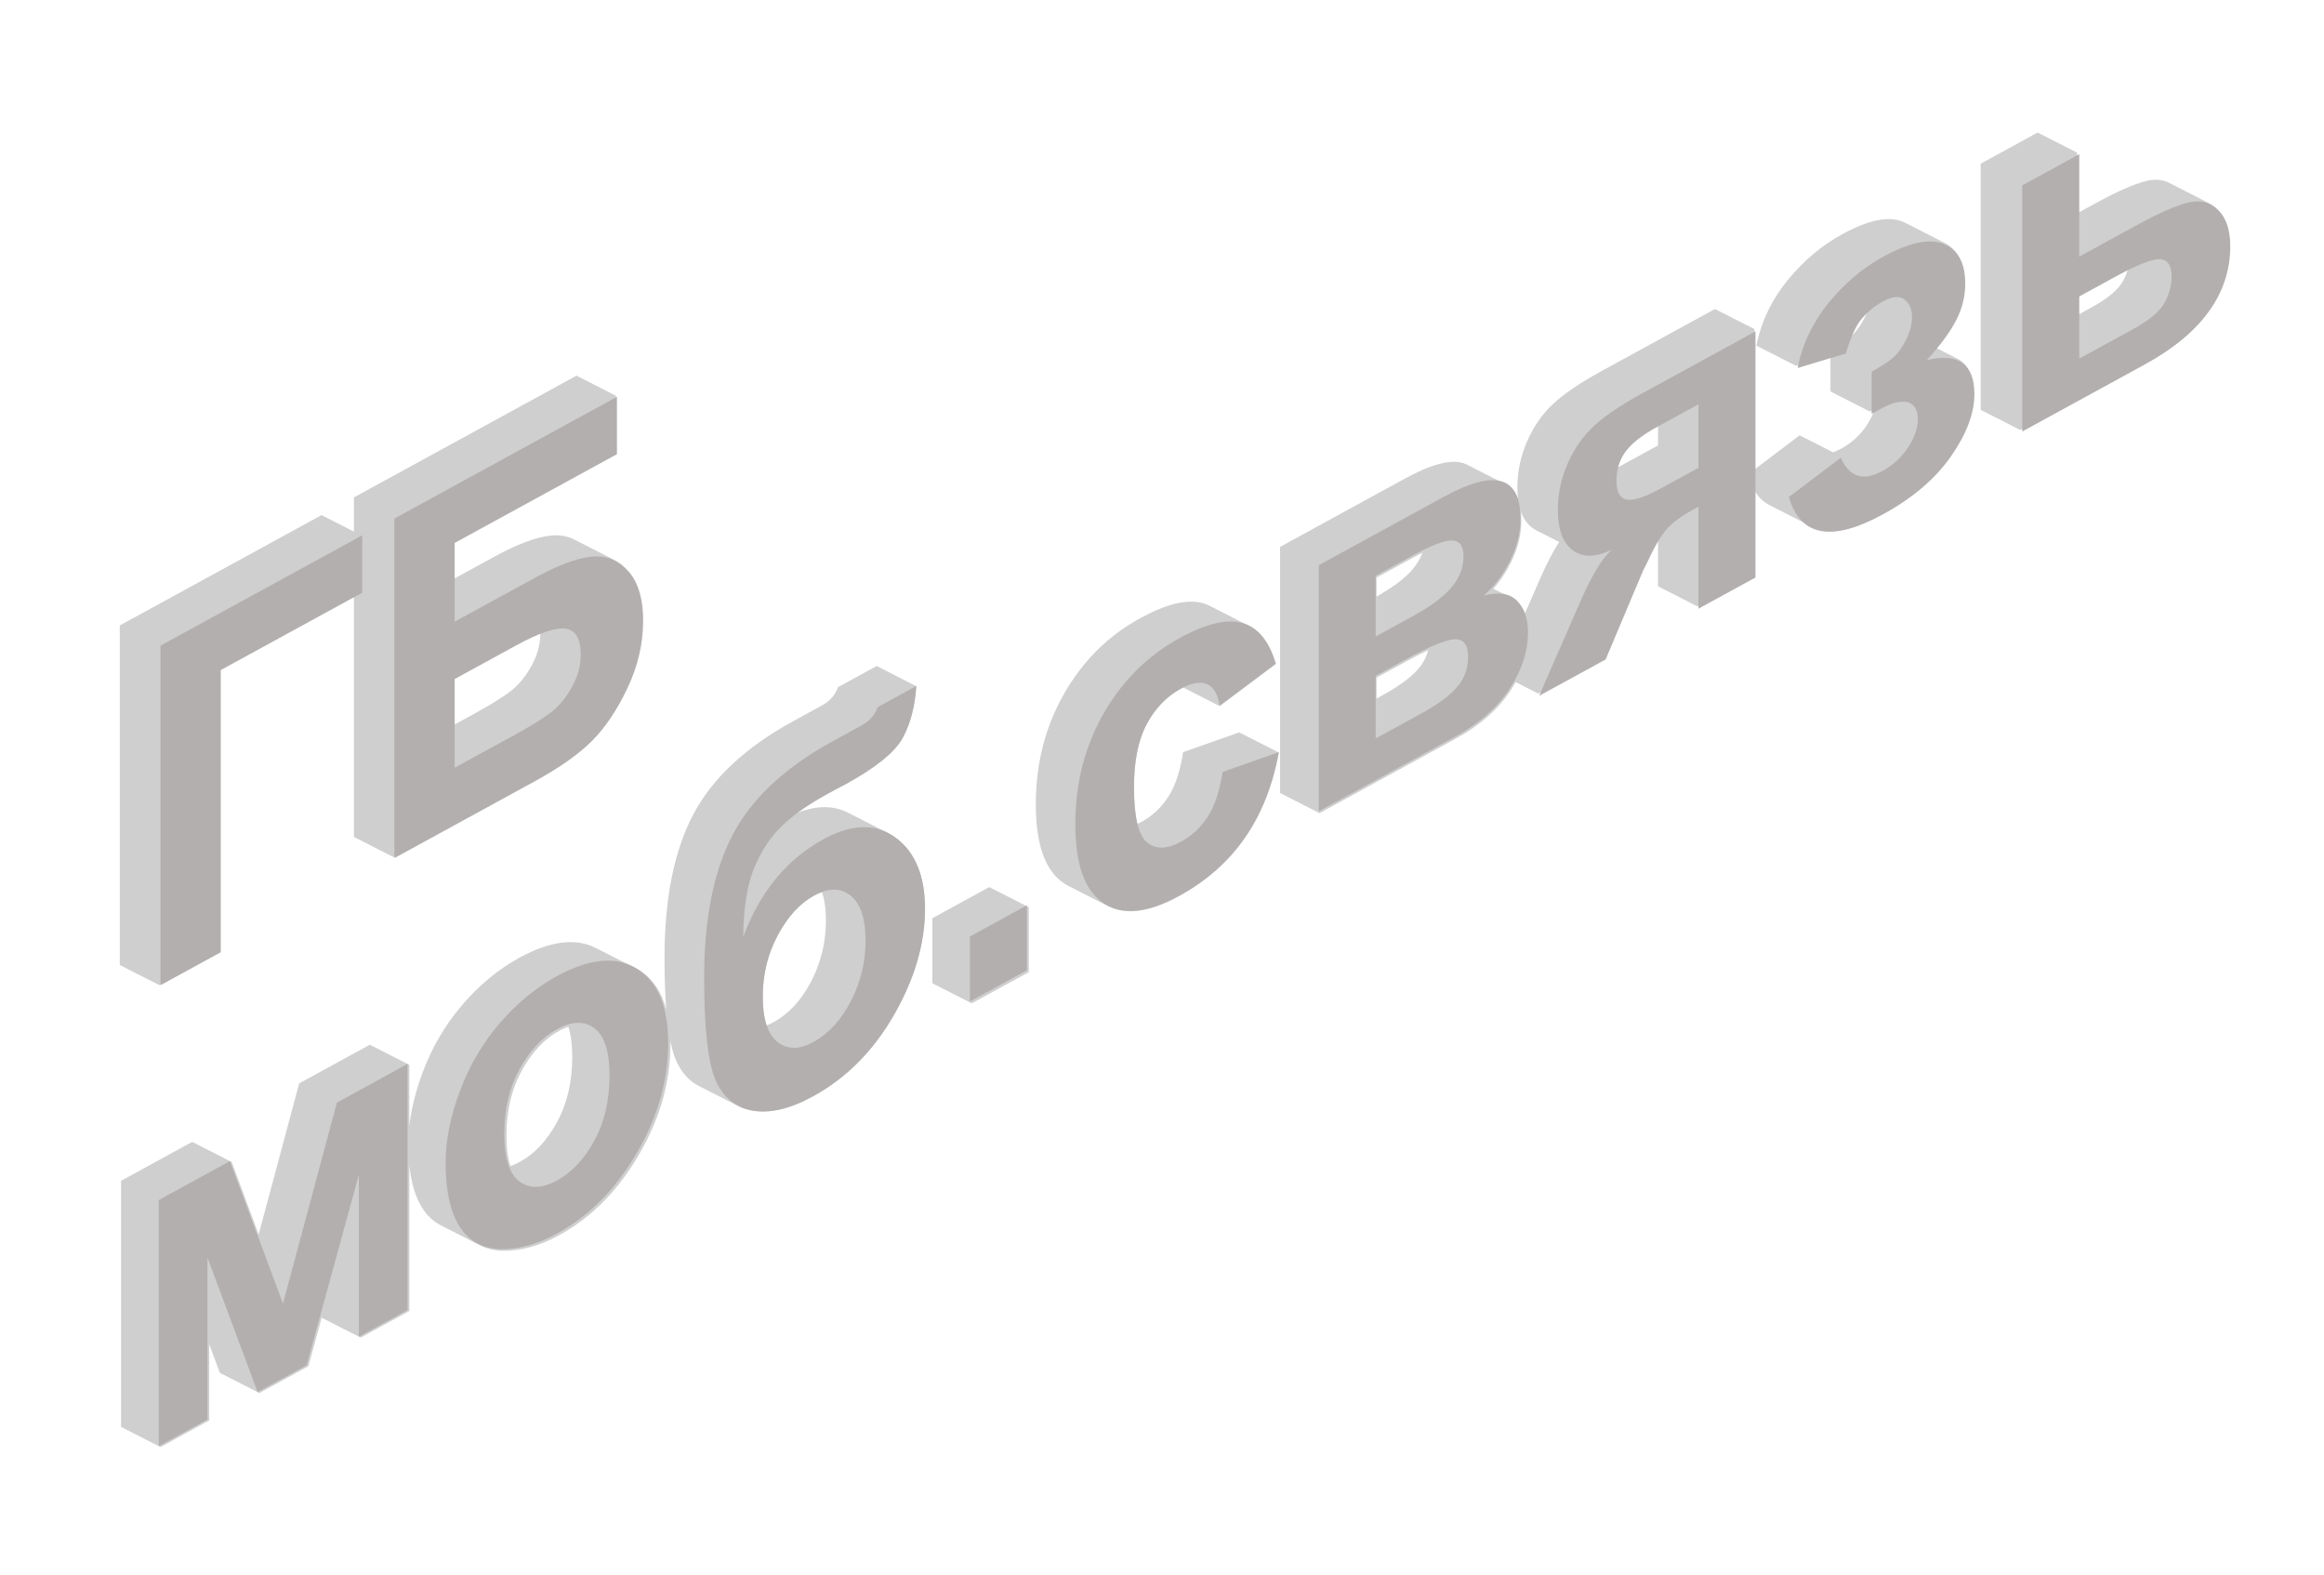 <?xml version="1.0" encoding="UTF-8"?> <svg xmlns="http://www.w3.org/2000/svg" xmlns:xlink="http://www.w3.org/1999/xlink" xmlns:xodm="http://www.corel.com/coreldraw/odm/2003" xml:space="preserve" width="31mm" height="21mm" version="1.1" style="shape-rendering:geometricPrecision; text-rendering:geometricPrecision; image-rendering:optimizeQuality; fill-rule:evenodd; clip-rule:evenodd" viewBox="0 0 3100 2100"> <defs> <style type="text/css"> .fil0 {fill:none} .fil1 {fill:#CFCFCF} .fil2 {fill:#B3AFAF;fill-rule:nonzero} </style> </defs> <g id="Слой_x0020_1">  <line class="fil0" x1="95.71" y1="1503.91" x2="2747.9" y2="53.5"></line> <path class="fil1" d="M472.1 663.37l0 45.63 -43.19 -22.01 -269.13 147.18 0 452.85 52.67 26.84 80.46 -44 0 -376.33 179.19 -98 0 320.69 52.68 26.83 187.47 -102.52c32.83,-17.95 58.16,-35.82 75.93,-53.54 17.85,-17.78 33.66,-41.39 47.54,-70.69 13.96,-29.46 20.9,-59.5 20.9,-90.06 0,-29.84 -6.94,-52.09 -20.71,-66.68 -5.26,-5.61 -10.93,-9.97 -17.02,-13.07l-52.68 -26.84c-9.89,-5.03 -20.86,-6.78 -32.93,-5.25 -19.41,2.39 -44.01,11.72 -73.52,27.86l-54.53 29.82 0 -49.35 216.43 -118.36 0 -76.52 -52.68 -26.84 -296.88 162.36zm248.6 180.08c0.01,0.49 0.01,0.98 0.01,1.48 0,14.23 -3.7,28.26 -11.19,42.05 -7.49,13.9 -16.37,24.98 -26.46,33.23 -10.08,8.26 -27.65,19.23 -52.53,32.84l-25.3 13.83 0 -62.63 81.49 -44.56c12.87,-7.04 24.19,-12.44 33.98,-16.24z"></path> <path class="fil2" d="M214.05 861.12l269.13 -147.18 0 76.53 -188.67 103.18 0 376.32 -80.46 44 0 -452.85zm312.02 -169.55l296.87 -162.36 0 76.53 -216.41 118.35 0 104.99 107.19 -58.62c29.5,-16.13 54.1,-25.47 73.52,-27.87 19.51,-2.44 36.17,3.62 49.94,18.34 13.79,14.59 20.72,36.84 20.72,66.67 0,30.57 -6.93,60.61 -20.9,90.07 -13.87,29.29 -29.69,52.91 -47.54,70.68 -17.76,17.72 -43.1,35.59 -75.93,53.55l-187.46 102.52 0 -452.85zm80.46 332.31l77.96 -42.63c24.88,-13.61 42.45,-24.59 52.53,-32.84 10.08,-8.25 18.96,-19.33 26.45,-33.23 7.5,-13.79 11.19,-27.83 11.19,-42.06 0,-20.76 -6.56,-32.25 -19.6,-34.61 -13.13,-2.2 -35.43,5.25 -67.06,22.55l-81.47 44.55 0 118.27z"></path> <line class="fil0" x1="95.71" y1="1503.91" x2="2747.9" y2="53.5"></line> <path class="fil1" d="M480.14 1783.46l-51.05 -26.02 -17.73 64.64 -65.38 35.76 -52.67 -26.84 -14.2 -38.13 0 101.53 -64.93 35.51 -52.67 -26.84 0 -328.25 94.89 -51.89 52.67 26.84 35.96 96.6 54.07 -201.48 94.25 -51.54 52.67 26.83 0 81.51c2.44,-22.11 8.21,-45.54 17.34,-70.3 12.49,-33.92 30.16,-64.13 53,-90.85 22.85,-26.73 48.28,-47.8 76.49,-63.23 41.01,-22.43 74.97,-26.71 102.04,-12.93l52.67 26.84c1.68,0.86 3.33,1.79 4.97,2.79 17.72,10.9 29.78,28.29 36.2,52.21 -1.53,-19.63 -2.32,-42.6 -2.32,-68.95 0,-78.85 12.77,-142.43 38.21,-190.81 25.43,-48.38 69.82,-89.84 133.17,-124.49l38.57 -21.09c10.73,-5.87 17.85,-13.97 21.46,-24.39l51.61 -28.22 52.67 26.84c-1.66,26.95 -7.67,49.95 -18.04,69.12 -10.35,19.04 -36.06,39.85 -76.94,62.2l-14.62 7.68 -9.79 5.35c-14.54,7.95 -27.45,16.11 -38.72,24.48 25.35,-9.94 47.81,-9.94 67.4,0.05l51.86 26.41c0.07,0.04 0.14,0.08 0.21,0.11l0.61 0.31c3.56,1.81 7.02,3.95 10.38,6.42 26.17,19.2 39.29,50.92 39.29,95.08 0,46.08 -13.76,93.14 -41.33,141.31 -27.64,48.12 -63.63,84.35 -108.11,108.67 -30.62,16.75 -57.44,23.08 -80.65,19.03 -6.84,-1.2 -13.09,-3.24 -18.78,-6.13l-52.67 -26.84c-13.55,-6.91 -23.85,-18.67 -30.89,-35.23 -2.75,-6.57 -5.13,-14.81 -7.12,-24.74 0.04,1.71 0.06,3.44 0.06,5.19 0,49.75 -14.07,98.67 -42.09,146.66 -28.12,48.06 -63.44,83.72 -106.09,107.03 -26.35,14.42 -51.51,21.33 -75.46,20.82 -11.23,-0.26 -21.21,-2.59 -29.94,-7.04l-52.68 -26.84c-9.81,-5 -18.02,-12.65 -24.63,-22.99 -9.13,-14.22 -14.9,-33.4 -17.34,-57.47l0 194.69 -64.92 35.51 -0.96 -0.49zm815.17 -445.79l-51.72 -26.35 0 -86.65 76.02 -41.57 52.67 26.84 0 86.64 -76.02 41.58 -0.95 -0.49zm370.06 -503.3c0.14,0.08 0.27,0.14 0.41,0.21l0.58 0.3c15.98,8.13 27.78,25.02 35.46,50.65l-74.91 56.15 -48.4 -24.67c-1.17,0.58 -2.36,1.19 -3.57,1.86 -18.97,10.37 -34.13,26.15 -45.42,47.29 -11.29,21.14 -16.93,49.2 -16.93,84.31 0,19.96 1.51,36.08 4.52,48.4 1.98,-0.9 4,-1.91 6.08,-3.05 14.42,-7.89 26.25,-19.1 35.41,-33.49 9.26,-14.45 15.74,-34.12 19.52,-59.17l74.91 -26.41 52.67 26.83c-7.77,43.46 -22.65,81.22 -44.66,113.29 -22.01,32.06 -51.52,58.21 -88.61,78.49 -38.61,21.12 -70.1,25.52 -94.33,13.17l-52.67 -26.84c-2.12,-1.08 -4.18,-2.29 -6.19,-3.62 -25.07,-16.65 -37.55,-51.78 -37.55,-105.43 0,-54.29 12.57,-103.33 37.62,-147.29 25.08,-43.96 59.02,-77.6 101.84,-101.01 34.97,-19.13 62.81,-25.7 83.52,-19.85 3.13,0.91 6.14,2.09 9.01,3.55l51.69 26.33zm93.85 249.62l-51.72 -26.36 0 -328.25 166.85 -91.25c34.22,-18.71 59.74,-25.61 76.76,-20.69 1.96,0.57 3.81,1.29 5.54,2.18l52.68 26.84c7.12,3.62 12.33,9.92 15.64,18.86 -0.59,-4.82 -0.89,-10 -0.89,-15.57 0,-21.3 4.43,-41.86 13.22,-61.74 8.79,-19.88 20.44,-36.47 35.05,-49.94 14.52,-13.42 36.26,-28.05 65.02,-43.77l150.29 -82.2 52.67 26.83 0 187.23 60.26 -45.59 44.5 22.66c3.51,-1.2 7.18,-2.86 11,-4.95 14.33,-7.84 25.71,-18.38 34.31,-31.63 4.79,-7.35 8.22,-14.44 10.33,-21.26l-6.4 3.49 -52.67 -26.83 0 -48.14 -46.1 13.88 -52.67 -26.83c6.48,-32.21 20.44,-61.36 41.7,-87.33 21.28,-25.95 45.6,-46.43 72.79,-61.3 34.69,-18.96 61.51,-24.57 80.56,-16.76 1.29,0.53 2.53,1.1 3.74,1.71l51.3 26.14c0.13,0.06 0.26,0.14 0.4,0.2l0.97 0.5c16.56,8.43 24.85,25.43 24.85,51.07 0,17.19 -4.07,33.53 -12.31,49.32 -6.16,11.79 -14.95,24.56 -26.4,38.36l30.79 15.69c1.52,0.79 2.96,1.67 4.31,2.66 10.54,7.61 15.81,21.38 15.81,41.42 0,25.5 -10.45,53.25 -31.35,83.13 -20.91,29.88 -51.05,55.53 -90.36,77.03 -42.28,23.12 -74.43,29.06 -96.45,17.84l-52.67 -26.84c-8.12,-4.14 -14.87,-10.61 -20.24,-19.41l0 112.8 -76.02 41.58 -52.67 -26.84 0 -65c-5.12,8.33 -10.56,18.82 -16.33,31.54l-4.62 8.95 -50.22 119.07 -88.69 48.51 -30.05 -15.32c-2.17,3.92 -4.55,7.82 -7.13,11.73 -16.45,24.91 -40.78,46.22 -72.97,63.83l-181.46 99.23 -0.95 -0.48zm934.49 -511.05l-51.71 -26.36 0 -328.25 76.01 -41.57 52.68 26.83 0 80.98 23.72 -12.98c29.96,-16.39 52.9,-26.5 68.99,-30.35 11.29,-2.69 21.22,-1.85 29.81,2.53l52.67 26.84c3.66,1.87 7.08,4.36 10.25,7.5 10.63,10.53 16,26.57 16,48.18 0,31.73 -9.53,60.77 -28.59,87.11 -19.05,26.33 -47.54,49.91 -85.64,70.75l-163.23 89.27 -0.96 -0.48zm-482.07 -7.96l-1.98 1.09c-20.16,11.01 -34.22,21.98 -42.45,33.01 -5.55,7.47 -9.2,15.87 -10.98,25.22 1.76,-0.9 3.54,-1.86 5.37,-2.86l50.04 -27.35 0 -29.11zm627.53 -208.56c-1.56,6.1 -3.99,12.25 -7.31,18.45 -6.3,11.55 -20.53,23.45 -42.73,35.58l-18.44 10.1 0 -27.22 49.66 -27.16c6.78,-3.7 13.05,-6.95 18.82,-9.75zm-346.36 53.9c-1.31,4.3 -3.1,8.68 -5.37,13.12 -5.36,10.52 -11,18.35 -16.92,23.59 -1.39,1.22 -2.98,2.5 -4.75,3.82 4.9,-12.98 10.16,-22.75 15.8,-29.27 3.53,-4.13 7.27,-7.88 11.24,-11.26zm-464.15 271.67c0.43,3.96 0.65,8.2 0.65,12.75 0,18.33 -4.63,36.88 -13.97,55.59 -6.55,13.23 -14.35,24.84 -23.35,34.85l24.72 12.6c2.94,1.5 5.61,3.45 7.97,5.84 3.98,4.09 7.15,8.85 9.52,14.29l19.47 -44.57c9.23,-21.2 17.95,-38.03 26.13,-50.5l-30.69 -15.63c-1.78,-0.92 -3.5,-1.98 -5.16,-3.2 -6.87,-5.07 -11.98,-12.41 -15.29,-22.02zm-123.72 185.18c-2.25,9.23 -6.66,17.58 -13.22,25.1 -9.98,11.47 -25.89,23.11 -47.7,35.05l-7.82 4.28 0 -27.85 39.22 -21.45c11.05,-6.06 20.89,-11.09 29.52,-15.13zm-7.57 -130.09c-2.65,7.58 -6.9,14.86 -12.76,21.83 -10.14,12.07 -26.25,24.25 -48.41,36.67l0 -25.27 49.39 -27.02c4.14,-2.26 8.06,-4.32 11.78,-6.21zm-880.03 592.12c0,15.35 1.72,28.14 5.13,38.36 3.11,-1.17 6.33,-2.65 9.62,-4.46 20.34,-11.12 37.09,-29.34 50.12,-54.6 13.04,-25.26 19.51,-52.1 19.51,-80.76 0,-15.16 -1.76,-27.81 -5.32,-37.98 -3.49,1.26 -7.09,2.89 -10.81,4.93 -18.86,10.31 -34.95,27.97 -48.28,52.86 -13.32,24.88 -19.97,52.14 -19.97,81.65zm-341.74 184.91c0,16.67 1.77,30.37 5.31,41.12 3.98,-1.38 8.12,-3.24 12.4,-5.58 19.79,-10.82 36.45,-28.57 49.85,-53.3 13.41,-24.62 20.16,-53.5 20.16,-86.5 0,-16.41 -1.76,-29.93 -5.27,-40.57 -3.88,1.36 -7.91,3.17 -12.07,5.45 -19.88,10.88 -36.53,28.62 -50.13,53.45 -13.5,24.68 -20.25,53.35 -20.25,85.93z"></path> <path class="fil2" d="M211.83 1600.43l94.88 -51.9 70.75 190.05 71.96 -268.09 94.24 -51.53 0 328.25 -64.92 35.5 0 -216.09 -69.73 254.22 -65.39 35.76 -66.87 -179.52 0 216.09 -64.92 35.51 0 -328.25zm382.59 -50.32c0,-28.88 6.19,-60.21 18.68,-94.01 12.48,-33.92 30.15,-64.15 52.99,-90.86 22.85,-26.73 48.28,-47.81 76.49,-63.23 43.56,-23.83 79.16,-27.17 107,-10.14 27.84,17.14 41.71,50.25 41.71,99.58 0,49.75 -14.05,98.65 -42.07,146.66 -28.12,48.05 -63.45,83.7 -106.09,107.02 -26.35,14.42 -51.51,21.32 -75.47,20.83 -23.86,-0.56 -42.08,-10.51 -54.56,-30.03 -12.49,-19.43 -18.68,-48.08 -18.68,-85.82zm78.24 -38.15c0,32.57 6.75,53.86 20.25,63.77 13.6,9.95 30.24,9.5 50.13,-1.38 19.79,-10.82 36.44,-28.58 49.85,-53.3 13.41,-24.62 20.16,-53.5 20.16,-86.5 0,-32.15 -6.75,-53.23 -20.16,-63.19 -13.41,-10.06 -30.06,-9.59 -49.85,1.23 -19.89,10.88 -36.53,28.62 -50.13,53.45 -13.5,24.67 -20.25,53.34 -20.25,85.92zm497.99 -568.8l51.61 -28.22c-1.67,26.95 -7.68,49.95 -18.03,69.1 -10.37,19.05 -36.07,39.85 -76.96,62.21 -4.81,2.63 -9.71,5.21 -14.61,7.68l-9.81 5.36c-24.22,13.25 -43.93,27.09 -59.09,41.49 -15.17,14.31 -27.65,32.93 -37.27,55.69 -9.71,22.92 -14.71,53.91 -15.08,93 11.2,-30.15 25.72,-56.01 43.56,-77.68 17.76,-21.62 39.04,-39.17 63.54,-52.57 37.82,-20.68 69.83,-21.43 96.09,-2.16 26.17,19.21 39.31,50.93 39.31,95.1 0,46.06 -13.78,93.12 -41.34,141.29 -27.65,48.11 -63.63,84.34 -108.11,108.67 -30.62,16.74 -57.44,23.07 -80.65,19.01 -23.12,-4.01 -39.68,-17.83 -49.67,-41.35 -9.9,-23.58 -14.89,-68.81 -14.89,-135.86 0,-78.84 12.77,-142.43 38.2,-190.81 25.43,-48.37 69.82,-89.83 133.18,-124.48l38.57 -21.09c10.72,-5.86 17.84,-13.98 21.45,-24.38zm-153.16 385.87c0,30.04 6.57,50.27 19.61,60.63 13.04,10.37 28.95,10.42 47.81,0.11 20.36,-11.13 37.09,-29.34 50.13,-54.62 13.04,-25.26 19.52,-52.09 19.52,-80.76 0,-29.2 -6.57,-49.12 -19.8,-59.81 -13.22,-10.69 -29.59,-10.69 -49.02,-0.07 -18.86,10.32 -34.95,27.97 -48.27,52.86 -13.32,24.88 -19.98,52.14 -19.98,81.66zm276.25 6.64l0 -86.65 76.02 -41.57 0 86.65 -76.02 41.57zm408.11 -450.53l-74.91 56.14c-2.5,-15.6 -8.23,-25.23 -17.21,-28.96 -8.96,-3.63 -20.53,-1.63 -34.77,6.16 -18.96,10.37 -34.13,26.14 -45.41,47.28 -11.28,21.14 -16.92,49.21 -16.92,84.31 0,39.01 5.74,63.38 17.2,73.24 11.47,9.85 26.82,9.47 46.06,-1.05 14.43,-7.89 26.26,-19.11 35.42,-33.5 9.25,-14.44 15.73,-34.11 19.52,-59.16l74.91 -26.42c-7.77,43.46 -22.66,81.22 -44.67,113.29 -22.01,32.07 -51.52,58.21 -88.61,78.49 -41.98,22.96 -75.56,26.15 -100.53,9.55 -25.06,-16.65 -37.55,-51.77 -37.55,-105.43 0,-54.28 12.58,-103.33 37.65,-147.29 25.06,-43.97 59,-77.6 101.82,-101.01 34.96,-19.12 62.8,-25.71 83.52,-19.85 20.62,5.9 35.42,23.95 44.48,54.21zm57.23 -131.31l166.84 -91.24c34.23,-18.72 59.75,-25.62 76.76,-20.69 17.02,4.92 25.53,21.78 25.53,50.45 0,18.34 -4.62,36.88 -13.97,55.59 -9.24,18.66 -20.99,34.15 -35.05,46.37 19.8,-5.24 34.59,-3 44.4,6.92 9.71,9.97 14.61,23.96 14.61,42.09 0,25.51 -8.23,50.77 -24.69,75.69 -16.47,24.92 -40.79,46.23 -72.97,63.83l-181.46 99.24 0 -328.25zm76.02 95.03l49.39 -27.01c23.86,-13.04 41.06,-25.82 51.69,-38.49 10.65,-12.68 16.01,-26.36 16.01,-41.01 0,-13.91 -4.99,-20.99 -14.89,-21.48 -9.9,-0.48 -27.47,6.18 -52.81,20.03l-49.39 27.01 0 80.95zm0 135.98l60.49 -33.08c21.83,-11.93 37.73,-23.58 47.72,-35.05 9.98,-11.47 14.98,-24.85 14.98,-40.35 0,-16.13 -5.73,-24.05 -17.2,-23.79 -11.38,0.1 -33.67,9.24 -66.78,27.35l-39.21 21.44 0 83.48zm506.52 -542.84l0 328.25 -76.02 41.57 0 -135.98 -7.03 3.85c-16.47,9 -28.58,18.04 -36.25,27.09 -7.78,9.1 -16.29,23.99 -25.72,44.75l-4.62 8.95 -50.22 119.07 -88.7 48.5 54.58 -124.82c15.53,-35.69 29.59,-58.98 42.16,-69.96 -21.27,10.15 -38.56,10.44 -51.88,0.64 -13.23,-9.74 -19.89,-27.8 -19.89,-54.26 0,-21.29 4.44,-41.86 13.23,-61.74 8.79,-19.87 20.44,-36.47 35.05,-49.95 14.53,-13.42 36.26,-28.04 65.02,-43.77l150.29 -82.19zm-76.02 97.23l-54.66 29.9c-20.16,11.02 -34.22,21.97 -42.45,33.01 -8.14,10.98 -12.21,23.97 -12.21,39.04 0,15.18 4.62,23.51 13.87,25.09 9.25,1.58 24.42,-3.44 45.41,-14.92l50.04 -27.37 0 -84.75zm230.99 12.71l0 -56.29c13.23,-7.24 22.84,-13.44 28.85,-18.74 5.92,-5.24 11.57,-13.07 16.93,-23.59 5.36,-10.52 8.04,-20.63 8.04,-30.44 0,-10.33 -3.32,-18.21 -9.89,-23.36 -6.57,-5.27 -16.46,-4.28 -29.6,2.9 -10.08,5.51 -19.14,12.9 -27.1,22.2 -7.95,9.2 -15.16,24.84 -21.64,46.83l-64.37 19.4c6.48,-32.22 20.44,-61.36 41.71,-87.33 21.28,-25.97 45.6,-46.44 72.79,-61.31 34.68,-18.97 61.5,-24.56 80.55,-16.75 19.06,7.71 28.58,25.27 28.58,52.78 0,17.19 -4.07,33.53 -12.3,49.32 -8.23,15.78 -21.18,33.3 -38.93,52.7 21.26,-4.99 37.17,-3.67 47.63,4 10.54,7.62 15.81,21.39 15.81,41.42 0,25.51 -10.45,53.26 -31.35,83.13 -20.91,29.88 -51.05,55.54 -90.36,77.03 -68.53,37.48 -110.43,29.82 -125.78,-22.92l69.36 -52.48c11.19,25.93 29.69,31.83 55.5,17.72 14.33,-7.84 25.71,-18.38 34.3,-31.62 8.61,-13.24 12.87,-25.59 12.87,-37.18 0,-12.76 -4.44,-20.34 -13.42,-22.81 -8.97,-2.37 -20.71,0.37 -35.15,8.26l-13.03 7.13zm200.93 -304.69l76.02 -41.57 0 136.61 76.39 -41.78c29.97,-16.39 52.91,-26.5 69,-30.35 16.09,-3.85 29.41,-0.48 40.04,10.04 10.64,10.52 16,26.56 16,48.17 0,31.73 -9.52,60.76 -28.57,87.1 -19.06,26.34 -47.54,49.92 -85.64,70.76l-163.24 89.27 0 -328.25zm76.02 231.02l71.13 -38.9c22.19,-12.14 36.43,-24.04 42.72,-35.6 6.2,-11.6 9.34,-23.02 9.34,-34.29 0,-15.71 -5.36,-23.64 -16.19,-23.73 -10.72,-0.04 -29.86,7.48 -57.33,22.51l-49.67 27.16 0 82.85z"></path> </g> </svg> 